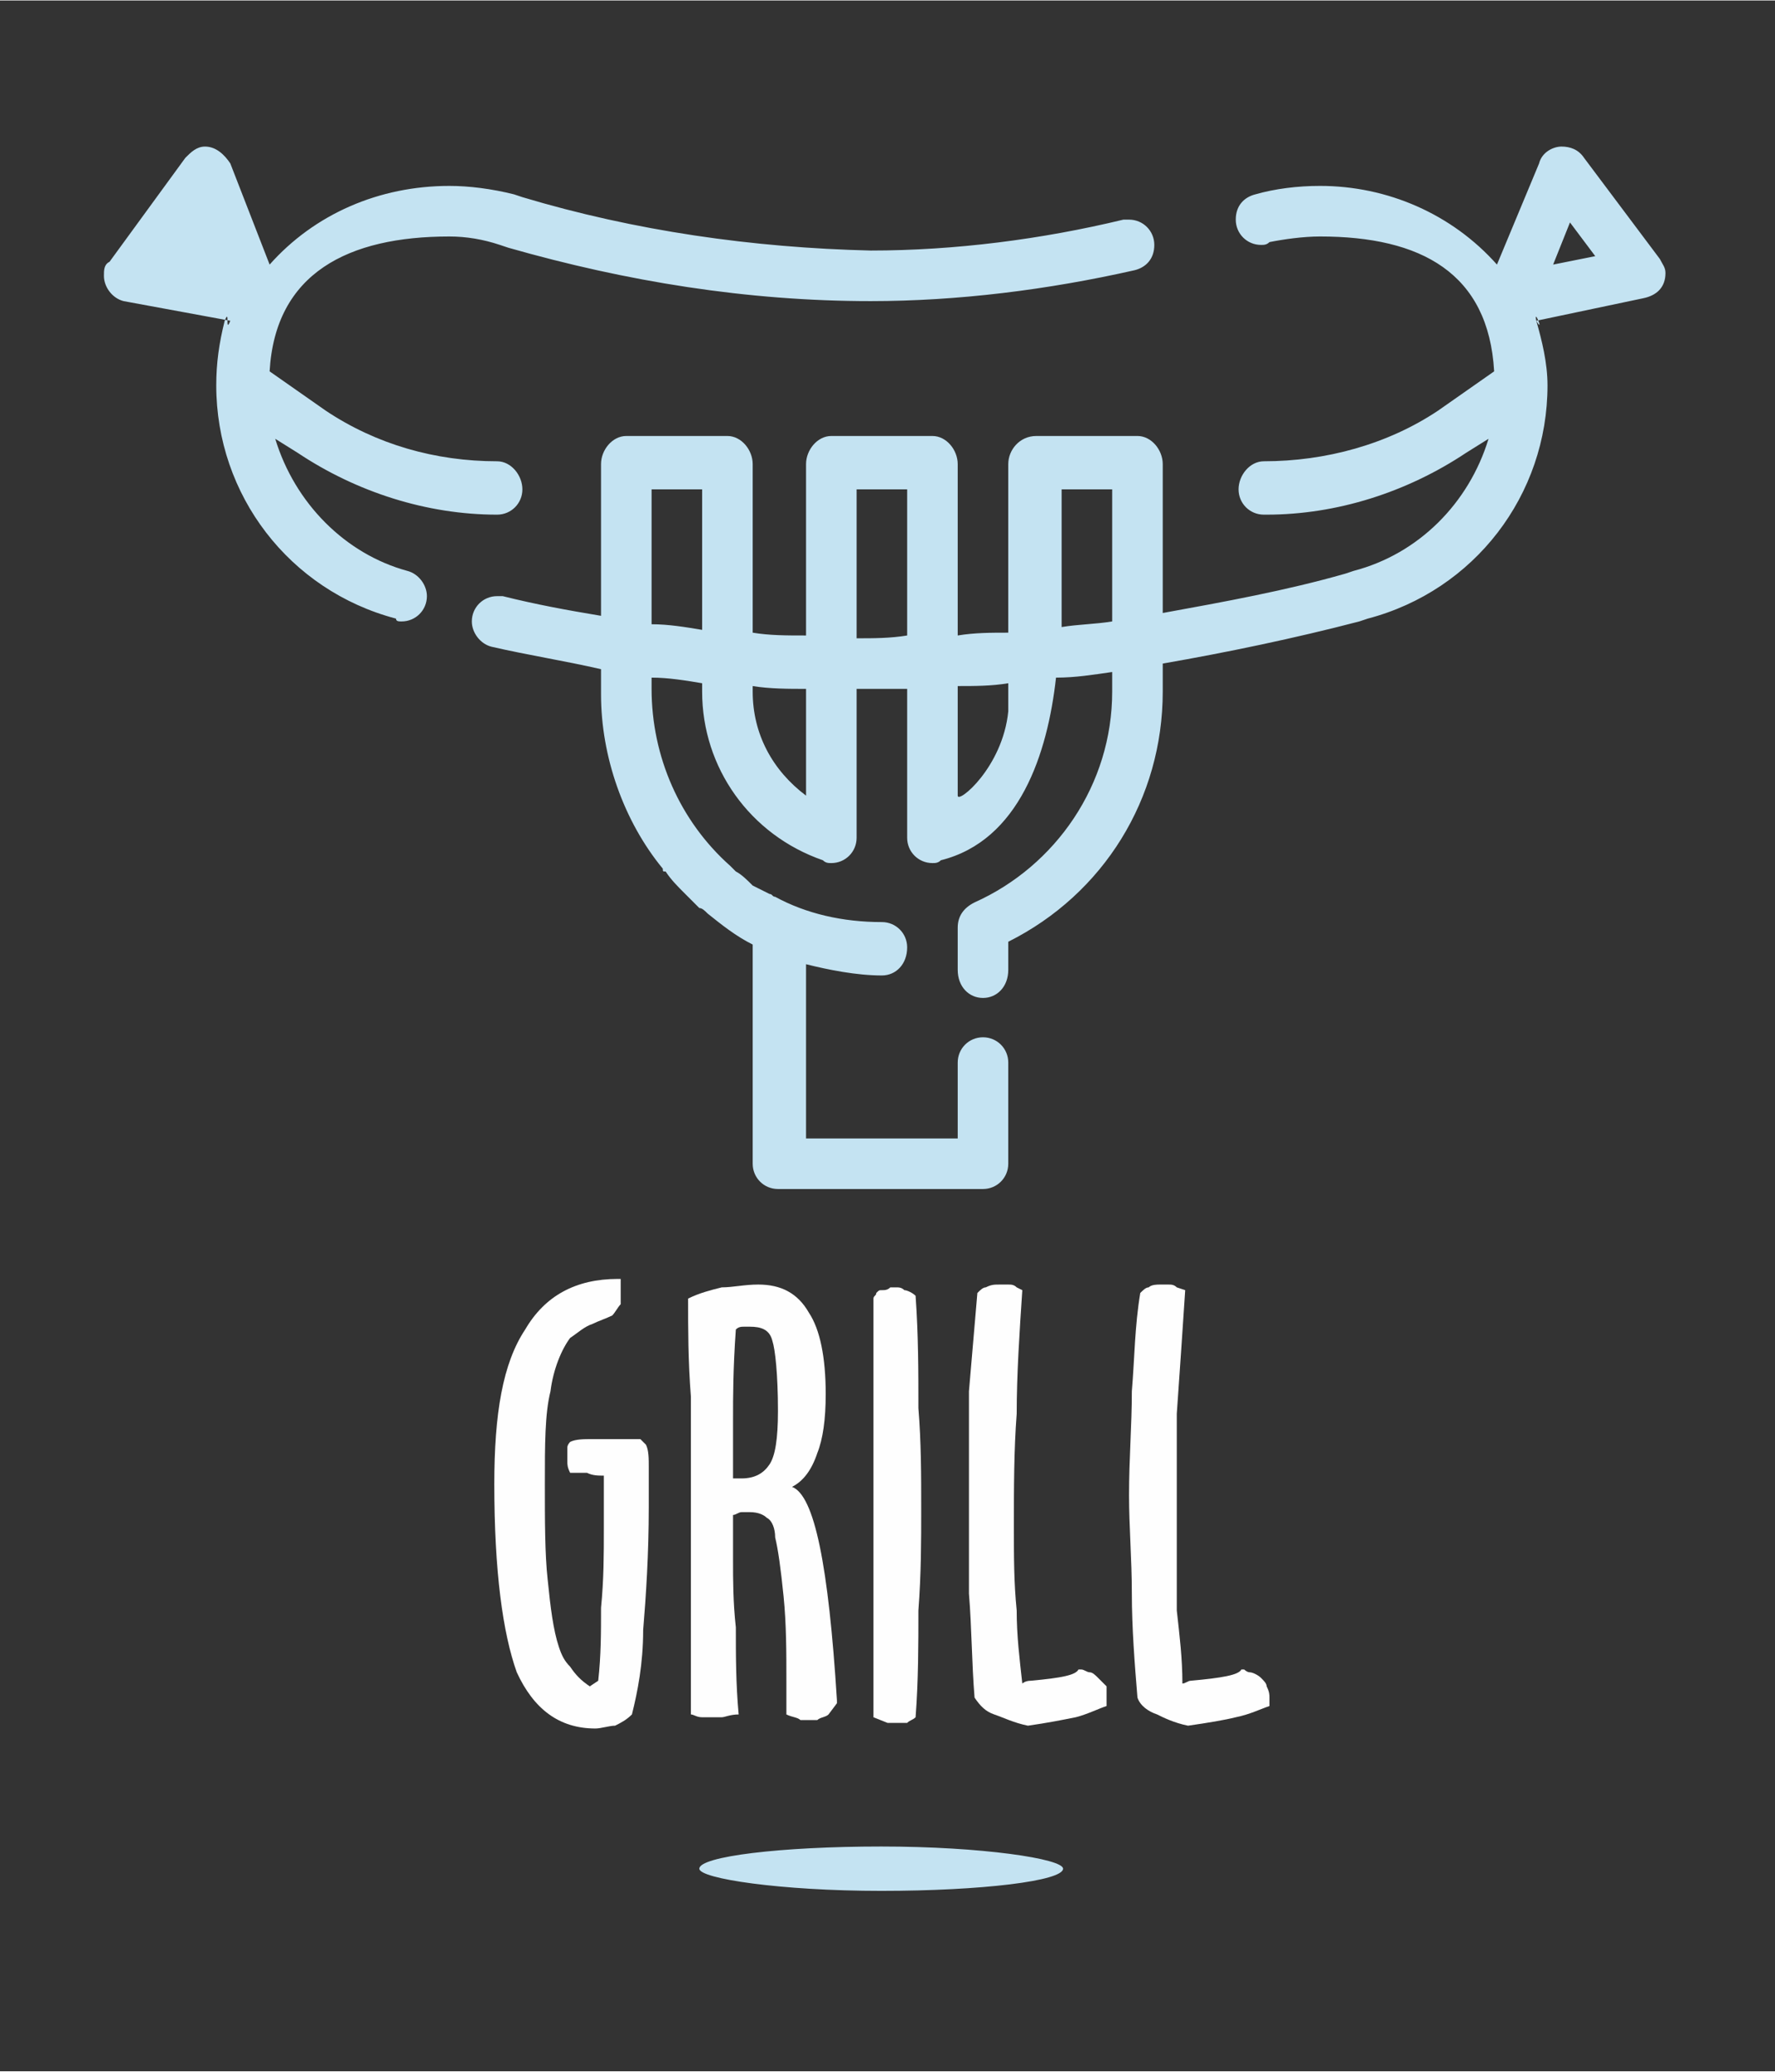 <?xml version="1.0" encoding="UTF-8"?>
<!DOCTYPE svg PUBLIC "-//W3C//DTD SVG 1.1//EN" "http://www.w3.org/Graphics/SVG/1.1/DTD/svg11.dtd">
<!-- Creator: CorelDRAW X8 -->
<svg xmlns="http://www.w3.org/2000/svg" xml:space="preserve" width="60mm" height="70mm" version="1.1" style="shape-rendering:geometricPrecision; text-rendering:geometricPrecision; image-rendering:optimizeQuality; fill-rule:evenodd; clip-rule:evenodd"
viewBox="0 0 632 737"
 xmlns:xlink="http://www.w3.org/1999/xlink">
 <rect x="0" y="0" width="632" height="737" fill="#333333" stroke="none"/>
 <defs>
  <style type="text/css">
   <![CDATA[
    .fil2 {fill:none}
    .fil0 {fill:#C4E3F2}
    .fil1 {fill:#FEFEFE;fill-rule:nonzero}
   ]]>
  </style>
 </defs>
 <g id="Warstwa_x0020_1">
  <path class="fil0" d="M141 220c0,1 1,1 2,1 5,0 9,-4 9,-9 0,-4 -3,-8 -7,-9 -22,-6 -40,-24 -47,-47l8 5c21,14 46,22 71,22 0,0 0,0 0,0 5,0 9,-4 9,-9 0,-5 -4,-10 -9,-10 0,0 0,0 0,0 -22,0 -43,-6 -61,-18l-20 -14c2,-35 28,-48 64,-48 6,0 12,1 18,3l3 1c42,12 85,19 129,19 31,0 63,-4 94,-11 4,-1 7,-4 7,-9 0,-5 -4,-9 -9,-9 0,0 -1,0 -2,0 -29,7 -60,11 -90,11 -42,-1 -84,-7 -124,-19l-3 -1c-8,-2 -16,-3 -23,-3 -25,0 -48,10 -64,28l-14 -36c-2,-3 -5,-6 -9,-6 -3,0 -5,2 -7,4l-27 37c-2,1 -2,3 -2,5 0,4 3,8 7,9l38 7c-2,5 0,-5 -2,0 -2,8 -3,15 -3,23 0,39 26,73 64,83l0 0zm273 -19l0 -36c0,-5 -4,-10 -9,-10l-36 0c-6,0 -10,5 -10,10l0 60c-6,0 -12,0 -18,1l0 -61c0,-5 -4,-10 -9,-10l-36 0c-5,0 -9,5 -9,10l0 61c-7,0 -13,0 -19,-1l0 -60c0,-5 -4,-10 -9,-10l-36 0c-5,0 -9,5 -9,10l0 36 0 18c-12,-2 -23,-4 -35,-7 0,0 -1,0 -2,0 -5,0 -9,4 -9,9 0,4 3,8 7,9 13,3 26,5 39,8l0 8c0,0 0,0 0,1 0,22 8,45 22,62 0,1 0,1 1,1 2,3 4,5 7,8 2,2 3,3 5,5 1,0 2,1 3,2 5,4 10,8 16,11l0 78c0,5 4,9 9,9l73 0c5,0 9,-4 9,-9l0 -36c0,-5 -4,-9 -9,-9 -5,0 -9,4 -9,9l0 27 -54 0 0 -62c8,2 18,4 27,4 5,0 9,-4 9,-10 0,-5 -4,-9 -9,-9 0,0 0,0 0,0 -14,0 -27,-3 -38,-9 -1,0 -1,-1 -2,-1 -2,-1 -4,-2 -6,-3 -2,-2 -4,-4 -6,-5 -1,-1 -1,-1 -2,-2 -18,-16 -28,-39 -28,-63l0 -4c6,0 12,1 18,2l0 3c0,27 17,51 43,60 1,1 2,1 3,1 5,0 9,-4 9,-9l0 -53c6,0 12,0 18,0l0 53c0,5 4,9 9,9 1,0 2,0 3,-1 28,-7 38,-38 41,-65 7,0 13,-1 20,-2l0 7c0,33 -20,62 -49,75 -4,2 -6,5 -6,9l0 15c0,6 4,10 9,10 5,0 9,-4 9,-10l0 -10c34,-17 55,-51 55,-89l0 -10c23,-4 47,-9 70,-15l3 -1c38,-10 64,-44 64,-83 0,-8 -2,-16 -4,-23 -1,-5 3,5 0,0l38 -8c5,-1 8,-4 8,-9 0,-2 -1,-3 -2,-5l-27 -36c-2,-3 -5,-4 -8,-4 -3,0 -7,2 -8,6l-15 36c-16,-18 -39,-28 -63,-28 -8,0 -16,1 -23,3 -4,1 -7,4 -7,9 0,5 4,9 9,9 1,0 2,0 3,-1 5,-1 12,-2 18,-2 36,0 60,13 62,48l-20 14c-18,12 -40,18 -62,18 0,0 0,0 0,0 -5,0 -9,5 -9,10 0,5 4,9 9,9 0,0 1,0 1,0 25,0 50,-8 71,-22l8 -5c-7,23 -25,41 -48,47l-3 1c-21,6 -43,10 -65,14l0 -17zm-182 21l0 -48 18 0 0 50c-6,-1 -12,-2 -18,-2zm73 5l0 -53 18 0 0 52c-6,1 -12,1 -18,1zm73 -4l0 0 0 -49 18 0 0 47c-6,1 -12,1 -18,2zm-110 23l0 -2c6,1 13,1 19,1l0 38c-12,-9 -19,-22 -19,-37l0 0zm91 -3l0 10c-2,20 -18,33 -18,30l0 -39c6,0 12,0 18,-1zm194 -149l6 -15 9 12 -15 3z"/>
  <g id="_1633015491152">
   <path class="fil1" d="M228 512l2 2c1,2 1,5 1,8 0,4 0,8 0,14 0,17 -1,32 -2,44 0,12 -2,22 -4,30 -2,2 -4,3 -6,4 -2,0 -5,1 -7,1 -13,0 -22,-7 -28,-20 -5,-14 -8,-36 -8,-67 0,-25 3,-43 11,-55 7,-12 18,-18 33,-18l1 0c0,1 0,2 0,3 0,0 0,1 0,2 0,1 0,3 0,4 -1,1 -2,3 -3,4 -2,1 -5,2 -7,3 -3,1 -5,3 -8,5 -3,4 -6,11 -7,19 -2,8 -2,19 -2,33 0,13 0,25 1,34 1,10 2,18 4,24 1,3 2,5 4,7 2,3 4,5 7,7l3 -2c1,-9 1,-17 1,-26 1,-10 1,-19 1,-28l0 -19c-2,0 -4,0 -6,-1 -2,0 -4,0 -6,0 -1,-2 -1,-3 -1,-4 0,0 0,-1 0,-2 0,0 0,-1 0,-3 0,-1 1,-2 1,-2 2,-1 5,-1 8,-1 3,0 7,0 11,0l6 0z"/>
   <path id="1" class="fil1" d="M261 526l3 0c5,0 8,-2 10,-5 2,-3 3,-9 3,-19 0,-13 -1,-22 -2,-25 -1,-4 -4,-5 -8,-5 -1,0 -1,0 -2,0 -1,0 -2,0 -3,1 -1,14 -1,24 -1,32 0,7 0,14 0,21zm-16 -64c4,-2 8,-3 12,-4 4,0 8,-1 13,-1 8,0 14,3 18,10 4,6 6,16 6,29 0,9 -1,16 -3,21 -2,6 -5,10 -9,12 8,3 13,28 16,76 0,0 0,0 0,1l-3 4c-1,1 -3,1 -4,2 -1,0 -2,0 -2,0 -1,0 -3,0 -4,0 -1,-1 -3,-1 -5,-2l0 -12c0,-10 0,-20 -1,-30 -1,-10 -2,-17 -3,-21 0,-3 -1,-6 -3,-7 -1,-1 -3,-2 -6,-2 -1,0 -2,0 -3,0 -1,0 -2,1 -3,1l0 16c0,7 0,15 1,24 0,10 0,20 1,31 -3,0 -5,1 -6,1 -2,0 -3,0 -4,0 -1,0 -2,0 -3,0 -2,0 -3,-1 -4,-1 0,-7 0,-16 0,-28 0,-23 0,-38 0,-45 0,-14 0,-28 0,-40 -1,-13 -1,-24 -1,-35z"/>
   <path id="2" class="fil1" d="M311 611l0 -42c0,-11 0,-24 0,-37 0,-13 0,-21 0,-23 0,-6 0,-13 0,-21 0,-7 0,-15 0,-26 0,-1 1,-1 1,-2 1,-1 1,-1 2,-1 1,0 2,0 3,-1 1,0 1,0 2,0 1,0 2,0 3,1 1,0 3,1 4,2 1,14 1,27 1,40 1,12 1,24 1,36 0,11 0,23 -1,36 0,12 0,25 -1,38 -1,1 -2,1 -3,2 -2,0 -3,0 -5,0l-2 0 -5 -2z"/>
   <path id="3" class="fil1" d="M362 458l2 1c-1,15 -2,30 -2,44 -1,13 -1,27 -1,40 0,11 0,20 1,30 0,9 1,17 2,26 0,0 1,-1 3,-1 11,-1 16,-2 17,-4l1 0c1,0 2,1 3,1 1,0 2,1 3,2 1,1 2,2 3,3 0,2 0,3 0,4 0,1 0,1 0,2 0,0 0,0 0,1 -3,1 -7,3 -11,4 -5,1 -10,2 -17,3 -5,-1 -9,-3 -12,-4 -3,-1 -5,-3 -7,-6 -1,-12 -1,-25 -2,-37 0,-12 0,-24 0,-35 0,-13 0,-25 0,-37 1,-12 2,-23 3,-35 1,-1 2,-2 3,-2 2,-1 3,-1 5,-1 1,0 2,0 3,0 1,0 2,0 3,1z"/>
   <path id="4" class="fil1" d="M419 458l3 1c-1,15 -2,30 -3,44 0,13 0,27 0,40 0,11 0,20 0,30 1,9 2,17 2,26 1,0 2,-1 3,-1 11,-1 17,-2 18,-4l1 0c0,0 1,1 2,1 1,0 3,1 4,2 1,1 2,2 2,3 1,2 1,3 1,4 0,1 0,1 0,2 0,0 0,0 0,1 -3,1 -7,3 -12,4 -4,1 -10,2 -17,3 -5,-1 -9,-3 -11,-4 -3,-1 -6,-3 -7,-6 -1,-12 -2,-25 -2,-37 0,-12 -1,-24 -1,-35 0,-13 1,-25 1,-37 1,-12 1,-23 3,-35 1,-1 2,-2 3,-2 1,-1 3,-1 4,-1 1,0 2,0 3,0 1,0 2,0 3,1z"/>
   <rect class="fil0" x="249" y="657" width="129.514" height="15.79" rx="8729" ry="53282"/>
  </g>
  <rect class="fil2" width="632" height="737"/>
 </g>
</svg>
